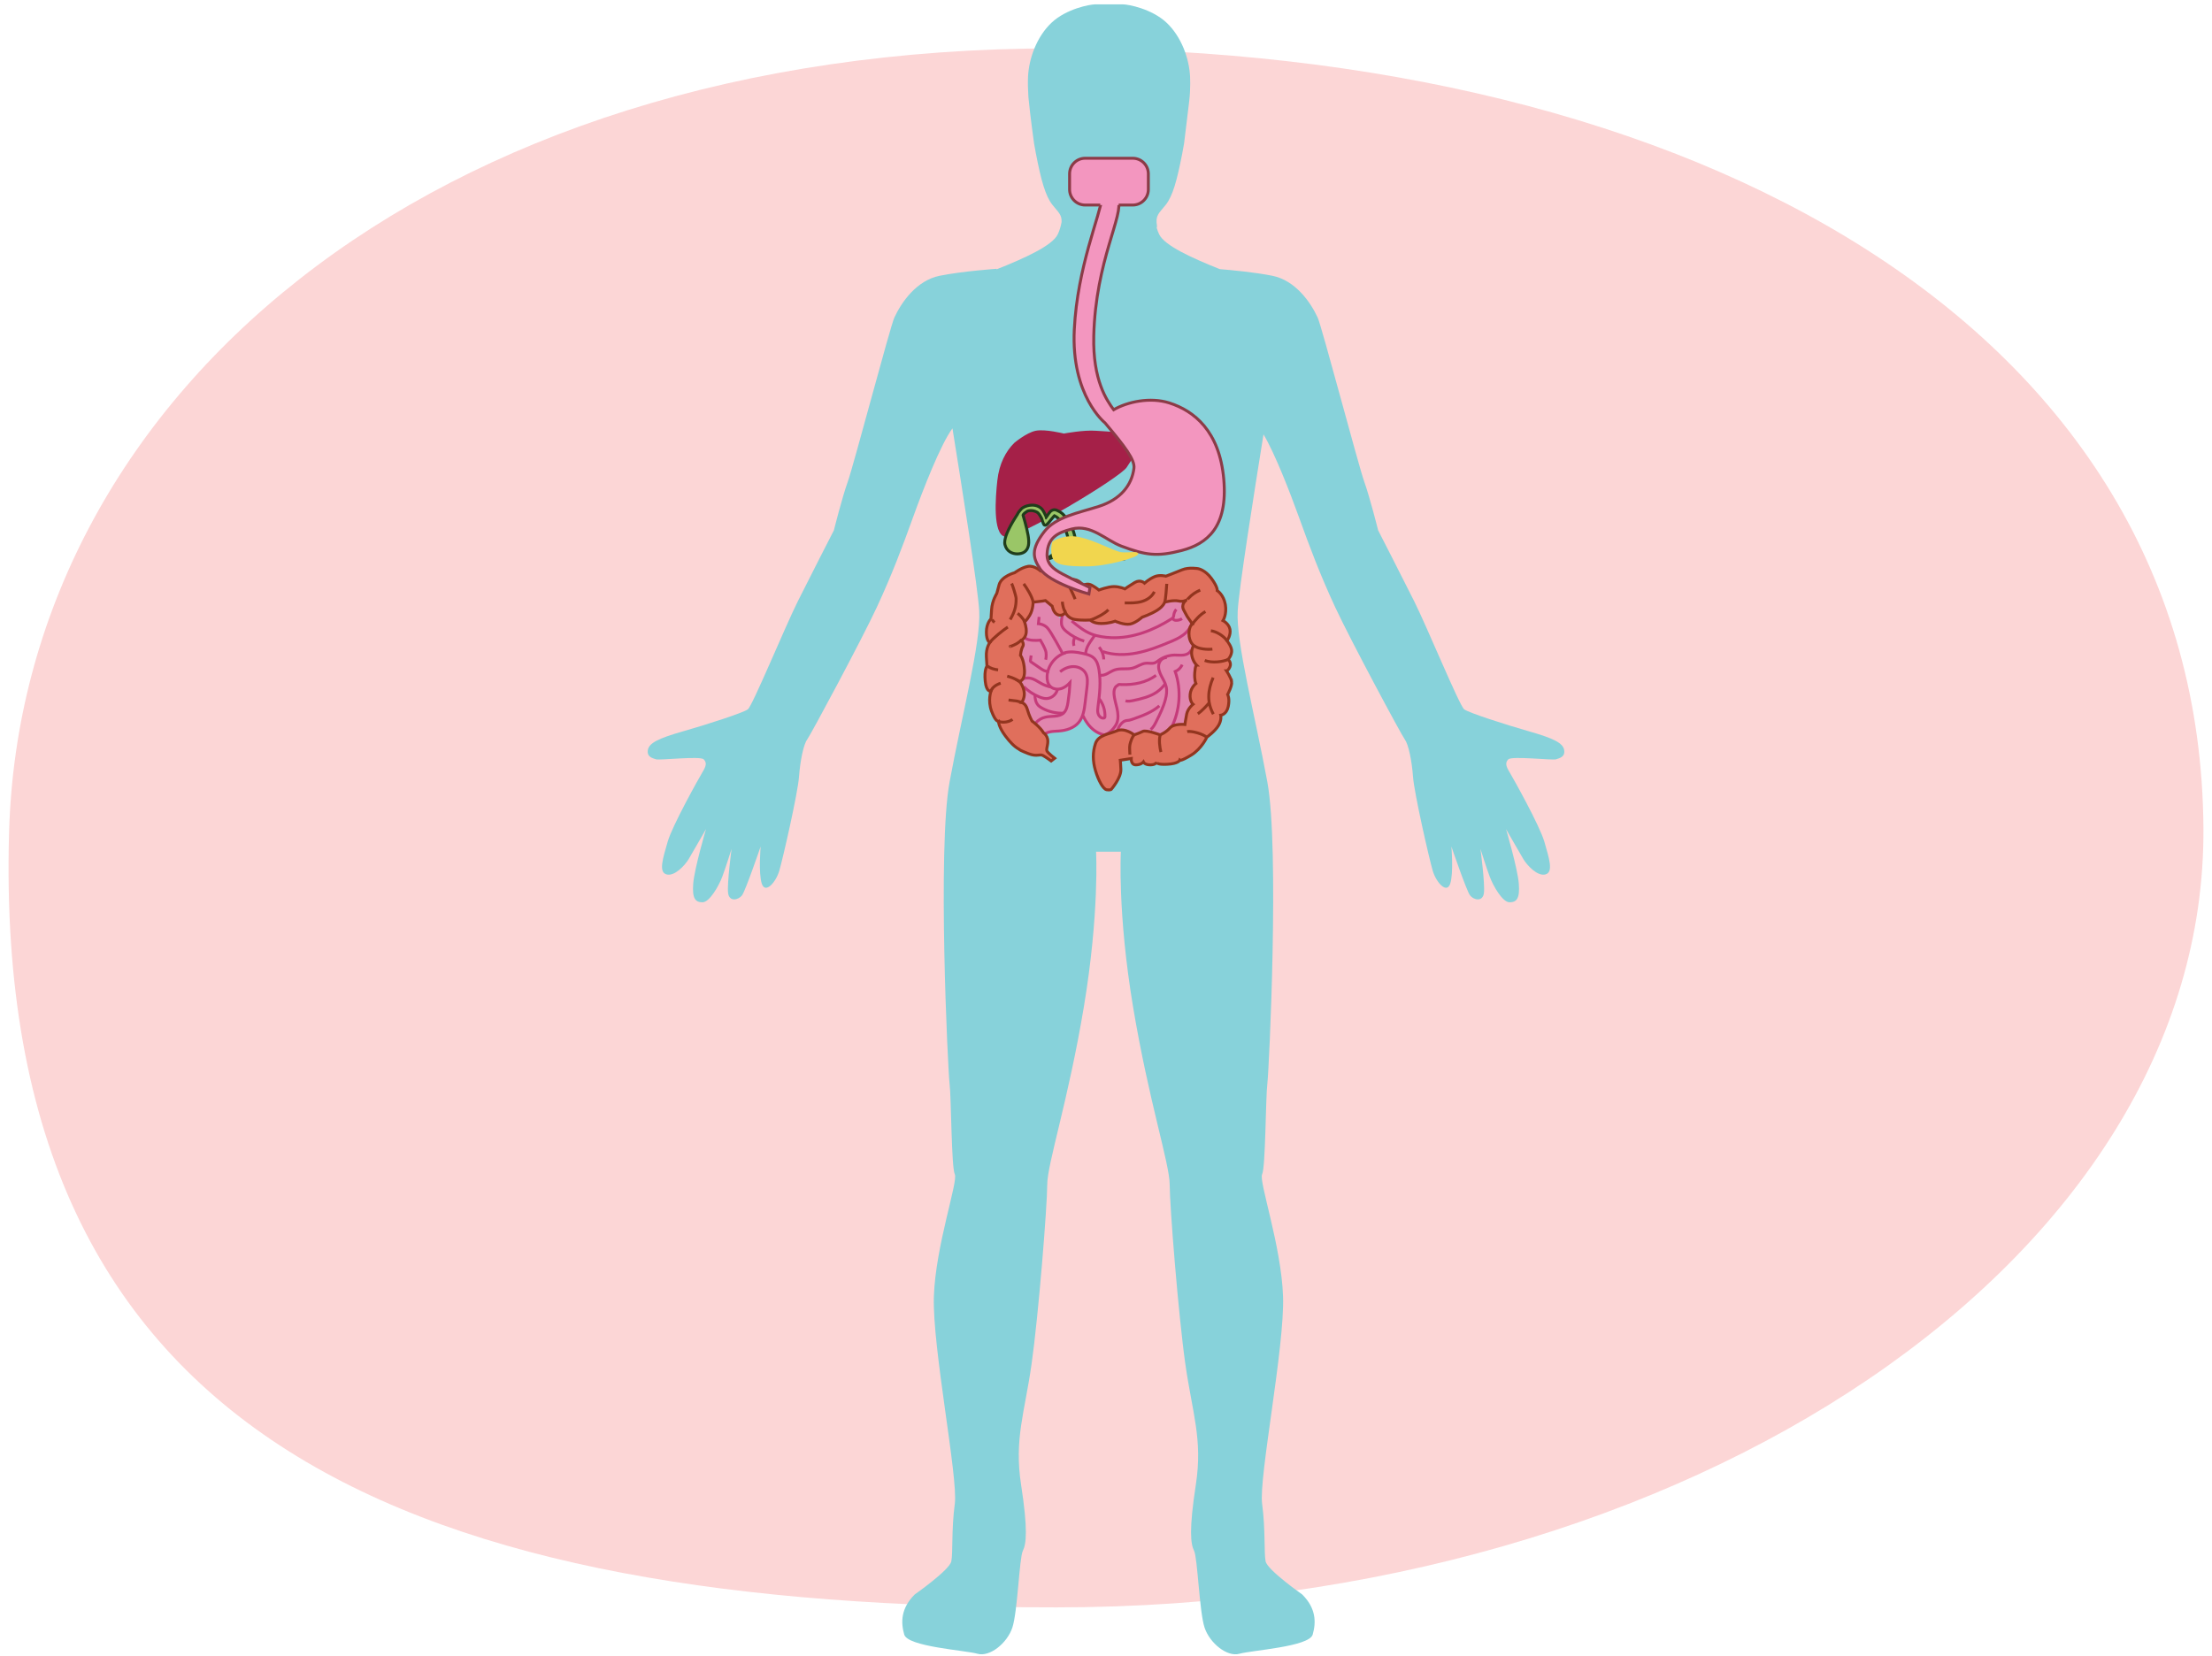 <?xml version="1.0" encoding="UTF-8"?><svg id="a" xmlns="http://www.w3.org/2000/svg" width="760" height="569" viewBox="0 0 760 569"><path d="M3.12,285.895C7.38,138.028,145.339,16.618,362.982,16.618s392.854,94.875,394.076,267.882c1.045,147.943-176.434,267.882-394.076,267.882S-2.99,497.969,3.12,285.895Z" fill="#fcd6d6"/><path d="M408.609,34.514c.123-1.015,.21-2.039,.255-3.061,.083-1.891,.096-3.614,.026-5.088-.3-6.291-2.996-13.781-8.089-18.574s-13.182-6.291-14.979-6.291h-9.541c-1.797,0-9.886,1.498-14.979,6.291-5.093,4.793-7.789,12.283-8.089,18.574-.093,1.957-.041,4.349,.128,6.995,.622,6.568,1.953,15.995,1.953,15.995,.196,1.139,.401,2.267,.615,3.373,1.798,9.287,3.295,14.68,5.692,17.675,2.083,2.604,3.259,3.399,3.138,5.922-.281,1.498-.703,2.987-1.341,4.264-1.907,3.815-11.027,8.009-21.014,11.979l.043-.196s-11.584,.799-19.573,2.397c-7.989,1.598-13.182,9.187-15.578,14.38-1.43,3.099-13.981,50.73-15.978,56.322-1.997,5.592-4.793,16.777-4.793,16.777,0,0-7.989,15.578-12.383,24.366-4.394,8.788-15.578,35.95-17.176,37.148-1.598,1.198-13.981,5.193-22.369,7.59-8.388,2.397-11.584,3.994-11.983,6.391-.399,2.397,1.598,2.796,2.796,3.196,1.198,.399,15.179-1.198,16.377,0,1.198,1.198,.799,2.397-.399,4.394-1.198,1.997-10.386,18.375-11.983,23.967-1.598,5.592-3.196,10.386-.399,11.185,2.796,.799,6.391-3.196,7.59-5.193,1.198-1.997,5.992-10.386,5.992-10.386,0,0-3.995,13.581-4.394,18.774-.399,5.193,.799,6.391,3.196,6.391s5.592-5.592,6.79-8.788c1.198-3.196,3.196-9.587,3.196-9.587,0,0-1.598,11.983-1.198,15.179,.399,3.196,3.595,2.397,4.793,.799,1.198-1.598,6.391-16.777,6.391-16.777,0,0-.799,9.187,.399,12.782,1.198,3.595,4.793-.399,5.992-4.394,1.198-3.994,6.391-26.763,6.791-32.355,.399-5.592,1.598-11.185,2.796-12.782,1.198-1.598,18.774-34.352,23.967-45.537,5.193-11.185,8.788-20.771,12.383-30.757,3.476-9.656,9.567-25.287,13.577-30.643,3.296,20.618,8.73,54.494,9.192,62.799,.599,10.785-5.992,35.95-10.186,58.719-4.194,22.768-.599,98.863,0,103.656s.599,28.76,1.797,31.157c1.198,2.397-6.591,24.566-7.19,41.942-.599,17.376,8.388,62.314,7.19,71.301-1.198,8.988-.599,16.777-1.198,19.773-.599,2.996-12.583,11.384-12.583,11.384-4.793,4.793-4.793,9.587-3.595,13.781,1.198,4.194,20.971,5.393,25.165,6.591,4.194,1.198,10.186-3.595,11.983-8.988,1.798-5.393,2.397-23.967,3.595-26.363,1.198-2.397,1.798-7.19-.599-22.768-2.397-15.578,1.198-24.566,3.595-41.343,2.397-16.777,5.392-54.524,5.392-61.714s7.19-28.76,12.583-61.115c5.393-32.355,4.194-53.326,4.194-53.326h8.522s-1.198,20.971,4.194,53.326c5.393,32.355,12.583,53.925,12.583,61.115s2.996,44.938,5.393,61.714c2.397,16.777,5.992,25.764,3.595,41.343-2.397,15.578-1.797,20.372-.599,22.768,1.198,2.397,1.798,20.971,3.595,26.363,1.798,5.393,7.789,10.186,11.983,8.988,4.194-1.198,23.967-2.397,25.165-6.591,1.198-4.194,1.198-8.988-3.595-13.781,0,0-11.983-8.388-12.583-11.384-.599-2.996,0-10.785-1.198-19.773-1.198-8.988,7.789-53.925,7.19-71.301-.599-17.376-8.388-39.545-7.19-41.942,1.198-2.397,1.198-26.363,1.798-31.157,.599-4.793,4.194-80.888,0-103.656-4.194-22.768-10.785-47.934-10.186-58.719,.446-8.033,5.546-39.999,8.863-60.741,3.931,6.581,9.119,19.963,12.223,28.586,3.595,9.986,7.19,19.573,12.383,30.757,5.193,11.185,22.768,43.939,23.967,45.537,1.198,1.598,2.397,7.19,2.796,12.782,.399,5.592,5.592,28.361,6.79,32.355,1.198,3.994,4.793,7.989,5.992,4.394,1.198-3.595,.399-12.782,.399-12.782,0,0,5.193,15.179,6.391,16.777,1.198,1.598,4.394,2.397,4.793-.799s-1.198-15.179-1.198-15.179c0,0,1.997,6.391,3.196,9.587,1.198,3.196,4.394,8.788,6.791,8.788s3.595-1.198,3.196-6.391c-.399-5.193-4.394-18.774-4.394-18.774,0,0,4.793,8.388,5.992,10.386,1.198,1.997,4.793,5.992,7.589,5.193,2.796-.799,1.198-5.592-.399-11.185-1.598-5.592-10.785-21.97-11.983-23.967-1.198-1.997-1.598-3.196-.399-4.394,1.198-1.198,15.179,.399,16.377,0,1.198-.399,3.196-.799,2.796-3.196s-3.595-3.994-11.983-6.391c-8.388-2.397-20.771-6.391-22.369-7.59-1.598-1.198-12.782-28.361-17.176-37.148-4.394-8.788-12.383-24.366-12.383-24.366,0,0-2.796-11.185-4.793-16.777-1.997-5.592-14.548-53.223-15.978-56.322-2.397-5.193-7.59-12.782-15.579-14.38-6.228-1.246-14.639-2.006-18.046-2.28-9.909-3.947-18.92-8.111-20.815-11.9-.361-.721-.646-1.514-.884-2.334,.104-.206,.145-.425,.106-.661-.599-3.595,.599-4.194,2.996-7.19,2.397-2.996,3.895-8.388,5.692-17.675,.216-1.118,.423-2.258,.621-3.408l1.794-14.806Z" fill="#87d2da"/><g><g><g id="b"><path d="M409.832,219.985c-1.265-.886,1.752-1.924,1.752-1.924,0,0-3.144-1.239-2.258-3.137,.886-1.898-.506-5.946-.506-5.946,0,0-2.404-2.277-4.554-2.783-2.151-.506-3.795,.633-4.807,1.898-1.012,1.265-6.832,3.795-11.007,5.061-4.175,1.265-16.7-1.012-18.218-1.898-1.518-.886-4.175-2.53-4.934-1.265-.759,1.265-.506,3.416-.506,3.416,0,0-4.554-7.085-6.073-7.717-1.518-.633-3.922-.126-3.922-.126-1.139,1.518-3.542,6.073-3.416,10.374,.126,4.301,3.416,4.301,3.416,4.301l2.657-.253,.934-.818s-5.231-1.85-7.003-1.597c-1.771,.253-.89,4.693-1.775,6.843-.886,2.151-2.404,7.338-.886,8.603,1.518,1.265,2.91,3.922,2.91,3.922,0,0-2.024,5.06-1.139,7.97s5.314,2.91,5.314,2.91c0,0-.253,1.392,.759,2.783,1.012,1.392,2.277,2.151,2.277,2.151,0,0,2.151-1.518,2.91-1.392s4.428,.127,7.338-1.771c2.91-1.898,3.289-3.922,3.289-3.922,0,0,1.139,5.061,3.922,5.82s2.541,3.98,4.565,1.956c2.024-2.024-.983,.369-.983,.369h1.843l2.545-3.463-1.265,3.163,4.175,.38,2.899,.289,10.385-1.174s6.705-2.404,8.982-4.934c2.277-2.53,2.91-21.001,2.91-23.405s-1.265-3.795-2.53-4.681Z" fill="#e185ae"/><g><path d="M357.016,212l-.244,2.332s1.793,.104,3.069,1.408,5.242,8.83,5.242,8.83" fill="none" stroke="#c53b7a" stroke-miterlimit="10" stroke-width=".985"/><path d="M351.15,217.451s.305,1.831,2.136,2.339,4.17,.194,4.17,.194c0,0,1.729,2.857,1.932,4.179,.203,1.322-.102,2.542-.102,2.542" fill="none" stroke="#c53b7a" stroke-miterlimit="10" stroke-width=".985"/><path d="M366.082,224.344c-3.501,1.029-6.163,4.434-6.317,8.079-.052,1.24,.203,2.574,1.081,3.451,.914,.912,2.361,1.144,3.608,.812s2.314-1.157,3.187-2.107c-.122,2.245-.353,4.483-.692,6.705-.21,1.376-.52,2.854-1.557,3.782-1.612,1.442-4.117,.904-6.225,1.386-1.265,.289-2.434,.984-3.294,1.956" fill="none" stroke="#c53b7a" stroke-miterlimit="10" stroke-width=".985"/><path d="M365.693,224.367c2.022-.62,4.16-.287,6.227,.161,1.408,.305,2.891,.648,3.938,1.638,1.067,1.01,1.489,2.519,1.728,3.97,.684,4.153,.239,8.404-.322,12.575-.111,.822-.224,1.671-.005,2.471,.219,.8,.863,1.546,1.69,1.611,.231,.018,.497-.036,.617-.235,.067-.111,.075-.247,.079-.377,.064-2.205-.678-4.425-2.056-6.149" fill="none" stroke="#c53b7a" stroke-miterlimit="10" stroke-width=".985"/><path d="M364.22,230.841c1.295-1.018,2.872-1.748,4.519-1.771s3.35,.746,4.195,2.16c.895,1.496,.717,3.374,.51,5.105l-.6,5.022c-.288,2.407-.633,4.955-2.164,6.834-1.642,2.015-4.353,2.853-6.946,3.029-1.88,.127-4.042,.075-5.284,1.492" fill="none" stroke="#c53b7a" stroke-miterlimit="10" stroke-width=".985"/><path d="M355.563,238.805c.051,1.269,.271,2.618,1.127,3.556,.388,.425,.884,.738,1.389,1.013,2.252,1.228,4.844,1.824,7.406,1.702" fill="none" stroke="#c53b7a" stroke-miterlimit="10" stroke-width=".985"/><path d="M351.736,235.983c1.522,1.483,3.329,2.673,5.292,3.487,.809,.335,1.664,.61,2.539,.592,1.882-.04,3.608-1.627,3.805-3.499" fill="none" stroke="#c53b7a" stroke-miterlimit="10" stroke-width=".985"/><path d="M350.757,233.457c.877-.261,1.776-.524,2.689-.466,1.635,.103,3.007,1.197,4.453,1.967,.968,.516,2.006,.898,3.077,1.133" fill="none" stroke="#c53b7a" stroke-miterlimit="10" stroke-width=".985"/><path d="M354.269,225.255l-.226,1.666c-.015,.11-.029,.226,.011,.33,.048,.121,.161,.202,.269,.276l3.116,2.138c.425,.291,.854,.585,1.328,.785,.344,.145,.709,.239,1.081,.278,.081,.008,.182,.031,.199,.11s-.157,.088-.116,.018" fill="none" stroke="#c53b7a" stroke-miterlimit="10" stroke-width=".985"/><path d="M365.747,209.546c-.638,1.227-1.002,2.595-1.057,3.976-.021,.531,.004,1.073,.181,1.575,.275,.778,.889,1.385,1.52,1.917,1.784,1.501,3.877,2.634,6.11,3.308" fill="none" stroke="#c53b7a" stroke-miterlimit="10" stroke-width=".985"/><path d="M369.46,218.776c-.624,.909-.791,2.115-.438,3.159" fill="none" stroke="#c53b7a" stroke-miterlimit="10" stroke-width=".985"/><path d="M368.218,213.394c2.111,1.745,4.27,3.519,6.823,4.509,1.068,.414,2.187,.683,3.316,.877,1.157,.199,2.328,.32,3.502,.362,7.32,.263,14.461-2.56,20.651-6.476,.221-.14,.448-.289,.582-.513,.144-.241,.159-.533,.2-.81,.105-.704,.403-1.379,.854-1.93" fill="none" stroke="#c53b7a" stroke-miterlimit="10" stroke-width=".985"/><path d="M403.002,212.466c-.035,.442,.51,.686,.952,.712,.76,.045,1.533-.159,2.172-.573" fill="none" stroke="#c53b7a" stroke-miterlimit="10" stroke-width=".985"/><path d="M409.557,213.682c-.305,1.802-1.498,3.358-2.948,4.471-1.45,1.113-3.153,1.839-4.841,2.539-3.643,1.509-7.34,2.955-11.211,3.709-3.87,.754-7.954,.789-11.684-.489l-.019-.007" fill="none" stroke="#c53b7a" stroke-miterlimit="10" stroke-width=".985"/><path d="M377.632,222.384c.978,1.178,1.549,2.689,1.592,4.22" fill="none" stroke="#c53b7a" stroke-miterlimit="10" stroke-width=".985"/><path d="M377.799,231.991c1.802,.476,3.411-1.154,5.17-1.771,1.979-.694,4.211-.078,6.233-.634,1.563-.43,2.926-1.542,4.542-1.672,.984-.08,2.01,.213,2.944-.107,.558-.191,1.019-.583,1.5-.924,1.571-1.113,3.483-1.738,5.408-1.769,1.064-.017,2.137,.142,3.189-.023s2.131-.749,2.48-1.755" fill="none" stroke="#c53b7a" stroke-miterlimit="10" stroke-width=".985"/><path d="M372.073,245.786c-.002,.167,2.167,5.627,7.126,6.713,1.669,.079,3.989-2.548,4.555-4.121s.382-3.314,.018-4.946c-.363-1.631-.9-3.235-1.026-4.901-.087-1.155,.18-2.55,1.249-2.995,.283-.485,.817-.306,1.378-.286,4.154,.142,8.494-.663,11.806-3.174" fill="none" stroke="#c53b7a" stroke-miterlimit="10" stroke-width=".985"/><path d="M386.709,240.843c.9,.259,1.86,.065,2.775-.133,2.715-.589,5.49-1.237,7.807-2.77,1.197-.792,2.244-1.809,3.071-2.982" fill="none" stroke="#c53b7a" stroke-miterlimit="10" stroke-width=".985"/><path d="M383.796,251.927l-.214,.132c.505-1.941,1.697-4.38,3.815-4.482,.639-.031,1.252-.245,1.855-.457,3.215-1.13,6.516-2.309,9.075-4.559" fill="none" stroke="#c53b7a" stroke-miterlimit="10" stroke-width=".985"/><path d="M395.36,250.706c.89-.731,1.427-1.794,1.94-2.825,1.222-2.455,2.452-4.933,3.134-7.589,.365-1.421,.568-2.923,.231-4.351-.31-1.315-1.054-2.478-1.666-3.683-.612-1.205-1.108-2.556-.864-3.885s1.474-2.553,2.81-2.35" fill="none" stroke="#c53b7a" stroke-miterlimit="10" stroke-width=".985"/><path d="M406.168,228.433c-.462,1.046-1.34,1.901-2.398,2.335,2.199,6.338,1.671,13.571-1.423,19.523-.128,.246-.607,.395-.557,.123" fill="none" stroke="#c53b7a" stroke-miterlimit="10" stroke-width=".985"/><path d="M376.135,218.334c-1.446,2.181-3.161,4.027-3.119,6.643" fill="none" stroke="#c53b7a" stroke-miterlimit="10" stroke-width=".985"/></g></g><path id="c" d="M348.466,152.219c-2.899,2.899-5.154,7.087-5.799,12.886-.644,5.799-1.611,18.363,2.577,19.329,4.188,.966,39.625-20.296,41.88-23.84,2.255-3.544,4.188-5.799,3.222-9.02-.966-3.222-9.665-3.222-13.853-3.544-4.188-.322-10.953,.966-10.953,.966,0,0-6.443-1.611-9.665-.966-3.222,.644-7.41,4.188-7.41,4.188Z" fill="#a52048"/><g id="d"><path d="M364.759,188.366c1.184-.862,2.018-1.845,2.177-2.565,.055-.348,.003-.875-.163-1.583-.137-.567-.332-1.162-.595-1.813-.555-1.379-1.158-2.463-1.898-3.412-.376-.496-.785-.995-1.254-1.324-.211-.147-.463-.28-.736-.423-.238,.211-.436,.456-.643,.712-.199,.246-.408,.504-.643,.75-.03,.033-.092,.115-.175,.222-.922,1.19-1.303,1.539-1.698,1.551h0c-.489,0-.644-.418-1.105-1.867-.069-.217-.124-.392-.151-.458-.45-.839-1.022-1.908-1.688-2.193-.66-.341-1.321-.506-2-.506-.688,0-1.147,.176-1.152,.177-.672,.369-1.449,1.013-1.546,1.4,.204,.668,1.285,4.269,1.734,6.913,.525,3.089,.121,4.823-1.353,5.797-.573,.379-1.453,.605-2.355,.605-2.167,0-3.754-1.194-4.247-3.193-.562-2.281,1.934-6.781,4.126-10.155l.128-.199c.146-.388,.491-.861,.681-1.103,.81-.991,1.021-1.111,1.101-1.157,.946-.611,2.127-.956,3.303-.956,1.589,0,2.929,.639,3.676,1.752,.355,.53,.757,1.39,.973,1.852,.054,.116,.152,.31,.152,.31,0,0,.042,.229,.047,.26,.149-.207,.321-.464,.455-.665,.345-.519,.702-1.054,1.015-1.352,.177-.151,.469-.4,.953-.523,.15-.033,.285-.047,.418-.047,.145,0,.283,.017,.409,.052,.089,.015,.186,.056,.264,.088l.336,.154c.303,.143,.647,.305,.989,.52,.812,.514,1.346,1.166,1.817,1.74,.91,1.103,1.686,2.406,2.307,3.873,.313,.753,.547,1.444,.716,2.115,.19,.816,.335,1.558,.213,2.449-.092,.491-.268,.916-.476,1.284,.408-.047,.827-.086,1.264-.117,.603-.042,1.205-.063,1.807-.063,1.124,0,2.228,.077,3.284,.228,1.508,.206,3.099,.615,4.86,1.25,1.532,.559,2.986,1.231,4.326,1.999,.619,.12,.826,.128,1.026,.136,.259,.01,.503,.021,1.31,.197l-.156,.986c-.239-.023-.423-.033-.572-.033-.255,0-.384,.028-.534,.061-.17,.038-.363,.08-.69,.08-.188,0-.428-.014-.754-.052l-.08-.009-.104-.038c-1.322-.619-2.742-1.156-4.393-1.666-1.759-.508-3.196-.805-4.512-.931-.715-.067-1.456-.101-2.202-.101-.792,0-1.603,.039-2.411,.114-1.636,.167-3.18,.46-4.46,.847l-6.54,1.977,5.417-3.945Z" fill="#9ac667"/><path d="M354.609,174.086c1.31,0,2.556,.479,3.26,1.53,.445,.664,1.004,1.956,1.066,2.056,.015,.024,.066,.742,.381,.875,.01,.004,.021,.006,.033,.006,.347,0,1.311-1.869,1.923-2.449,.171-.146,.38-.312,.731-.401,.091-.02,.193-.032,.295-.032,.094,0,.189,.01,.278,.034,.098,.019,.172,.055,.255,.088l.135,.063c.333,.158,.703,.324,1.065,.552,.735,.465,1.233,1.068,1.696,1.634,.941,1.141,1.678,2.439,2.233,3.75,.276,.663,.514,1.34,.692,2.042,.165,.708,.317,1.421,.203,2.259-.153,.821-.588,1.449-1.068,2.007,.79-.128,1.582-.216,2.387-.273,.59-.04,1.181-.062,1.771-.062,1.073,0,2.146,.07,3.212,.223,1.655,.225,3.24,.676,4.762,1.225,1.51,.551,2.95,1.213,4.318,2.003,1.485,.294,.927,.023,2.406,.347-.259-.025-.459-.035-.62-.035-.607,0-.667,.141-1.225,.141-.173,0-.394-.014-.694-.049l-.031-.004-.053-.025c-1.408-.659-2.903-1.202-4.404-1.666-1.513-.437-3.054-.802-4.612-.951-.744-.07-1.495-.103-2.248-.103-.821,0-1.644,.04-2.459,.116-1.549,.159-3.139,.438-4.558,.867l-3.717,1.124,3.033-2.209c1.062-.774,2.151-1.865,2.371-2.862,.084-.522-.018-1.182-.164-1.805-.152-.632-.367-1.265-.618-1.886-.504-1.253-1.117-2.441-1.967-3.532-.418-.55-.851-1.068-1.362-1.426-.259-.181-.572-.342-.912-.521l-.118-.062h0s-.011-.008-.012-.008c0-.005,.01,0,0-.005-.025,0-.135,.048-.242,.137-.458,.379-.852,1.004-1.384,1.562-.138,.142-1.174,1.607-1.527,1.619h-.001c-.184,0-.702-1.88-.789-2.042-.571-1.066-1.142-2.094-1.941-2.436-.819-.426-1.588-.547-2.198-.547-.807,0-1.335,.212-1.335,.212,0,0-1.833,.993-1.872,1.91,0,0,1.264,4.089,1.75,6.952,.487,2.863,.162,4.438-1.136,5.297-.464,.307-1.238,.522-2.079,.522-1.512,0-3.24-.697-3.761-2.813-.697-2.831,4.163-9.878,4.206-9.992,.129-.332,.394-.727,.638-1.036,.124-.152,.753-.916,.955-1.031,.895-.577,1.996-.89,3.056-.89m7.661,2.581h0m-7.661-3.581c-1.262,0-2.53,.367-3.575,1.035-.138,.08-.402,.262-1.21,1.254-.205,.26-.551,.733-.757,1.214-.022,.034-.052,.08-.089,.138-3.268,5.028-4.678,8.576-4.193,10.547,.649,2.635,2.87,3.574,4.732,3.574,.996,0,1.98-.257,2.631-.689,2.091-1.384,1.967-3.961,1.57-6.298-.425-2.501-1.406-5.838-1.699-6.809,.159-.221,.71-.666,1.246-.97,.112-.035,.454-.128,.924-.128,.598,0,1.182,.146,1.736,.435l.033,.017,.034,.015c.494,.212,1.032,1.202,1.431,1.946,.029,.081,.074,.226,.129,.398,.484,1.52,.705,2.214,1.564,2.214h.055c.65-.023,1.15-.576,2.055-1.745,.071-.092,.126-.164,.158-.201,.237-.247,.458-.521,.653-.763,.118-.146,.233-.288,.342-.412,.137,.076,.259,.148,.362,.22,.411,.288,.79,.752,1.138,1.21,.718,.922,1.299,1.968,1.836,3.301,.251,.621,.444,1.208,.573,1.747,.177,.75,.183,1.165,.154,1.384-.149,.596-.919,1.472-1.976,2.241l-3.033,2.209-4.767,3.472,5.645-1.706,3.717-1.124c1.249-.378,2.76-.664,4.37-.829,.785-.073,1.581-.111,2.358-.111,.73,0,1.455,.033,2.154,.099,1.282,.123,2.69,.414,4.428,.917,1.612,.498,3.01,1.027,4.258,1.611l.052,.025,.147,.069,.161,.019c.349,.041,.615,.059,.842,.059,.382,0,.613-.051,.798-.091,.141-.031,.225-.049,.427-.049,.136,0,.305,.009,.523,.03l.311-1.972c-.787-.173-1.075-.195-1.396-.208-.173-.007-.352-.014-.872-.112-1.343-.763-2.798-1.433-4.328-1.992-1.798-.649-3.423-1.066-4.97-1.277-1.072-.154-2.2-.232-3.347-.232-.601,0-1.22,.022-1.84,.064-.142,.01-.282,.021-.42,.033,.062-.185,.114-.38,.152-.585,.152-1.103-.058-2.008-.212-2.669-.18-.715-.422-1.428-.742-2.2-.642-1.517-1.443-2.862-2.385-4.003-.468-.571-1.053-1.285-1.933-1.842-.371-.233-.73-.402-1.046-.551l-.125-.059-.141-.066-.027-.013-.028-.011c-.116-.048-.238-.099-.398-.133-.159-.04-.328-.06-.504-.06-.168,0-.338,.018-.505,.054-.632,.16-.995,.468-1.169,.617l-.021,.018-.02,.019c-.329,.312-.659,.795-1.006,1.315-.232-.49-.567-1.172-.878-1.635-.841-1.254-2.332-1.973-4.091-1.973h0Z" fill="#203d1b"/></g><g id="e"><path d="M423.18,234.296c-.198-1.388-1.785-3.768-1.785-3.768,0,0,.595,0,1.19-1.388,.595-1.388-.595-2.578-.595-2.578,0,0,.992-.992,1.19-2.578,.198-1.586-1.586-3.768-1.586-3.768,0,0,1.388-1.983,.992-3.966-.397-1.983-2.38-2.975-2.38-2.975,0,0,1.388-2.181,.793-5.553s-2.776-4.759-2.776-4.759c0,0,.198-1.19-1.983-4.164-2.181-2.975-4.561-3.371-4.561-3.371,0,0-3.173-.595-5.552,.397-2.38,.992-5.553,2.181-5.553,2.181,0,0-2.181-.595-3.966,.198-1.785,.793-3.371,2.181-3.371,2.181,0,0-1.388-1.388-3.371-.198-1.983,1.19-3.371,2.181-3.371,2.181,0,0-1.785-.793-3.768-.793s-5.156,1.19-5.156,1.19c0,0-2.181-1.785-3.371-1.983-1.19-.198-2.181,.397-2.181,.397,0,0-.793-1.586-2.776-1.983s-3.569,.198-3.569,.198c0,0-2.578-1.785-3.966-2.38s-4.164-.793-4.164-.793c0,0-2.181-1.983-4.363-1.586-2.181,.397-4.561,2.181-4.561,2.181,0,0-4.561,1.19-5.354,4.164l-.793,2.975s-1.586,2.38-1.785,5.553l-.198,3.173s-1.586,1.388-1.586,4.561,1.19,3.57,1.19,3.57c0,0-1.388,1.785-1.19,4.958l.198,3.173s-.992,1.19-.595,5.156c.397,3.966,1.989,3.407,1.989,3.407,0,0-1.195,3.137,.193,6.904,1.388,3.768,2.36,3.462,2.36,3.462,0,0,.02,1.892,2.4,5.065,1.571,2.094,3.058,3.655,4.684,4.541,.058,.144,.689,.526,3.212,1.513,3.049,1.193,3.844,0,5.037,.663,1.193,.663,2.783,1.856,2.783,1.856l1.193-.928s-2.253-1.723-2.651-2.518c-.398-.795,.856-2.965,.023-4.749-.344-.736-.789-1.198-1.196-1.497-1.256-2.101-3.963-4.036-3.963-4.036,0,0-.992-1.785-1.586-3.966-.595-2.181-1.983-2.38-1.983-2.38,0,0,1.388-1.785,.793-4.164-.595-2.38-1.613-3.075-1.613-3.075,0,0,2.009-.098,1.811-3.866-.198-3.768-1.388-5.156-1.388-5.156,0,0,.198-1.983,.793-2.975s-.397-2.181-.397-2.181c0,0,1.388-.793,1.586-2.578,.198-1.785-.595-3.768-.595-3.768,0,0,.595-.198,1.785-2.181s1.19-4.561,1.19-4.561c1.266-.181,2.795-.252,4.238-.534l2.306,1.922s.397,2.38,1.983,2.975c1.586,.595,2.578-.793,2.578-.793,0,0,.793,1.983,3.173,2.38,2.38,.397,5.354,.198,5.354,.198,0,0,.992,1.19,3.768,1.19s4.759-.793,4.759-.793c0,0,3.173,1.388,5.156,.992,1.983-.397,4.164-2.38,4.164-2.38,0,0,2.975-.992,5.156-2.38,2.181-1.388,2.578-2.776,2.578-2.776,0,0,2.975-.793,4.759-.397,1.534,.341,2.477-.195,2.713-.353-.34,.242-2,1.56-.928,3.525l1.19,2.181,1.785,2.578s-1.19,.595-1.19,3.371,1.586,3.966,1.586,3.966c0,0-.992,1.586-.595,3.569,.397,1.983,1.586,3.173,1.586,3.173,0,0-.397,0-.595,2.578-.198,2.578,.397,3.768,.397,3.768,0,0-1.785,1.388-1.983,3.768-.198,2.38,.992,3.371,.992,3.371,0,0-1.785,1.388-2.181,3.371-.397,1.983-.595,3.569-.595,3.569,0,0-3.768-.397-5.156,1.19-1.388,1.586-3.371,2.38-3.371,2.38,0,0-4.759-1.785-5.949-1.19-1.19,.595-2.975,1.19-2.975,1.19,0,0-3.173-2.578-5.949-1.388s-6.346,1.388-7.337,4.363c-.992,2.975-.992,5.949,0,9.32,.992,3.371,2.647,6.367,3.837,6.565,1.19,.198,1.575-.121,1.575-.121,0,0,3.391-3.876,3.314-6.841-.041-1.586-.198-3.173-.198-3.173l3.768-.595s-.198,2.181,1.586,2.181,2.578-.992,2.578-.992c0,0,.397,.992,2.38,.992,1.904,0,2.16-.905,2.177-.978-.03,.115-.125,.965,3.573,.78,3.966-.198,4.363-1.388,4.363-1.388,0,0,.397,.397,3.966-1.785s5.354-6.147,5.354-6.147c0,0,2.776-1.983,3.966-3.966,1.19-1.983,.793-3.569,.793-3.569,0,0,1.983-.198,2.578-2.975,.595-2.776-.198-4.164-.198-4.164,0,0,1.586-2.975,1.388-4.363Z" fill="#e06f5c" stroke="#92351f" stroke-miterlimit="10"/><g><path d="M340.133,220.751c.907-1.343,4.762-4.394,6.13-5.264" fill="#e06f5c" stroke="#92351f" stroke-miterlimit="10"/><path d="M340.93,212.846c.197,.612,.287,.644,.803,1.028" fill="#e06f5c" stroke="#92351f" stroke-miterlimit="10"/><path d="M354.946,206.873c-.241-1.713-2.176-4.868-3.227-6.241" fill="#e06f5c" stroke="#92351f" stroke-miterlimit="10"/><path d="M351.063,219.888c-.55,.467-1.327,1.081-1.963,1.422-.437,.234-.892,.436-1.352,.62-.18,.072-.361,.141-.543,.208-.049,.018-.118,.029-.143-.017s.091-.061,.06-.019" fill="#e06f5c" stroke="#92351f" stroke-miterlimit="10"/><path d="M352.065,213.561c-.639-1.033-1.607-2.177-2.428-2.78" fill="#e06f5c" stroke="#92351f" stroke-miterlimit="10"/><path d="M339.198,228.876c1.041,.774,2.443,1.19,3.733,1.326" fill="#e06f5c" stroke="#92351f" stroke-miterlimit="10"/><path d="M340.389,237.492c.344-.59,.462-.879,1.118-1.463,.656-.584,1.464-.974,2.299-1.247" fill="#e06f5c" stroke="#92351f" stroke-miterlimit="10"/><path d="M343.153,247.931c1.386,.503,3.575,.22,4.721-.708" fill="#e06f5c" stroke="#92351f" stroke-miterlimit="10"/><path d="M350.795,241.254c-.878-.125-.976-.287-1.538-.355l-2.736-.331" fill="#e06f5c" stroke="#92351f" stroke-miterlimit="10"/><path d="M350.128,234.053c-1.505-.878-2.636-1.279-4.065-1.697" fill="#e06f5c" stroke="#92351f" stroke-miterlimit="10"/><path d="M347.079,212.92c1.431-2.439,2.093-4.435,2.037-7.263-.015-.759-1.171-4.485-1.535-5.152" fill="#e06f5c" stroke="#92351f" stroke-miterlimit="10"/><path d="M365.876,199.323c.995,.735,3.076,5.422,3.524,6.575" fill="#e06f5c" stroke="#92351f" stroke-miterlimit="10"/><path d="M366.019,210.396c-.596-.937-.956-2.511-1.025-3.619" fill="#e06f5c" stroke="#92351f" stroke-miterlimit="10"/><path d="M374.648,213.057c1.721-.513,4.969-2.18,6.162-3.522" fill="#e06f5c" stroke="#92351f" stroke-miterlimit="10"/><path d="M386.439,207.186c1.923,.038,3.877,.072,5.731-.439s3.627-1.652,4.441-3.394" fill="#e06f5c" stroke="#92351f" stroke-miterlimit="10"/><path d="M400.247,206.801c.23-.901,.607-5.24,.627-6.17" fill="#e06f5c" stroke="#92351f" stroke-miterlimit="10"/><path d="M407.896,206.274c-.146-.104,.333-.544,.454-.677,1.11-1.217,2.495-2.181,4.022-2.797" fill="#e06f5c" stroke="#92351f" stroke-miterlimit="10"/><path d="M409.738,214.351c.826-1.052,2.421-3.061,4.428-4.19" fill="#e06f5c" stroke="#92351f" stroke-miterlimit="10"/><path d="M421.603,220.247c-1.064-1.644-3.623-3.241-5.566-3.484" fill="#e06f5c" stroke="#92351f" stroke-miterlimit="10"/><path d="M410.314,221.901c1.301,1.14,4.517,1.381,6.235,1.176" fill="#e06f5c" stroke="#92351f" stroke-miterlimit="10"/><path d="M421.891,226.647c-1.726,.749-5.342,1.321-7.975,.318" fill="#e06f5c" stroke="#92351f" stroke-miterlimit="10"/><path d="M416.807,232.857c-1.845,4.347-2.202,8.384,.08,12.562" fill="#e06f5c" stroke="#92351f" stroke-miterlimit="10"/><path d="M411.553,245.303c1.227-.841,3.068-2.753,3.992-3.918" fill="#e06f5c" stroke="#92351f" stroke-miterlimit="10"/><path d="M407.896,251.417c1.516-.35,5.769,.889,6.804,2.051" fill="#e06f5c" stroke="#92351f" stroke-miterlimit="10"/><path d="M398.665,252.461c-.56,1.696-.229,4.245,.196,5.98" fill="#e06f5c" stroke="#92351f" stroke-miterlimit="10"/><path d="M389.748,252.461c-.729,.636-1.346,2.522-1.539,3.47-.193,.948-.016,2.418,0,3.386" fill="#e06f5c" stroke="#92351f" stroke-miterlimit="10"/></g></g><path id="f" d="M378.742,67.513c-.804,6.698-8.567,24.209-9.637,45.729-1.134,22.811,10.555,32.084,10.555,32.084,6.745,8.029,10.314,12.652,9.941,15.585-.751,5.908-4.65,10.745-12.086,13.119-7.016,2.24-14.814,3.608-18.725,8.673-4.803,6.22-3.793,9.122-1.503,12.691,3.176,4.948,16.841,8.735,16.841,8.735l.356-2.203s-5.606-2.645-9.393-4.663c-3.281-1.748-5.502-3.507-5.332-6.928,.273-5.494,3.406-7.24,8.451-8.535,6.717-1.724,11.679,3.846,17.087,5.881,8.313,3.128,12.234,3.707,20.735,1.489,8.654-2.259,15.896-7.965,14.432-24.503-1.464-16.537-10.2-23.5-18.755-26.212-6.469-2.051-14.267-.435-19.076,2.349-2.358-3.234-7.205-10.08-6.838-25.328,.626-26.033,10.585-41.889,8.306-46.889" fill="#f396bf" stroke="#8c3b47" stroke-miterlimit="10"/><path id="g" d="M361.586,186.121s3.952-2.736,9.423-1.52c5.471,1.216,11.855,4.863,14.286,5.167s5.775-.608,5.775,.608-10.943,4.256-17.63,4.256-10.943-.304-11.855-3.04c-.912-2.736,0-5.471,0-5.471Z" fill="#f1d64e"/></g><path d="M378.031,70.46h-5.184c-2.96,0-5.359-2.399-5.359-5.359v-5.359c0-2.96,2.399-5.359,5.359-5.359h16.344c2.96,0,5.359,2.399,5.359,5.359v5.359c0,2.96-2.399,5.359-5.359,5.359h-4.831" fill="#f396bf" stroke="#8c3b47" stroke-miterlimit="10"/></g></svg>